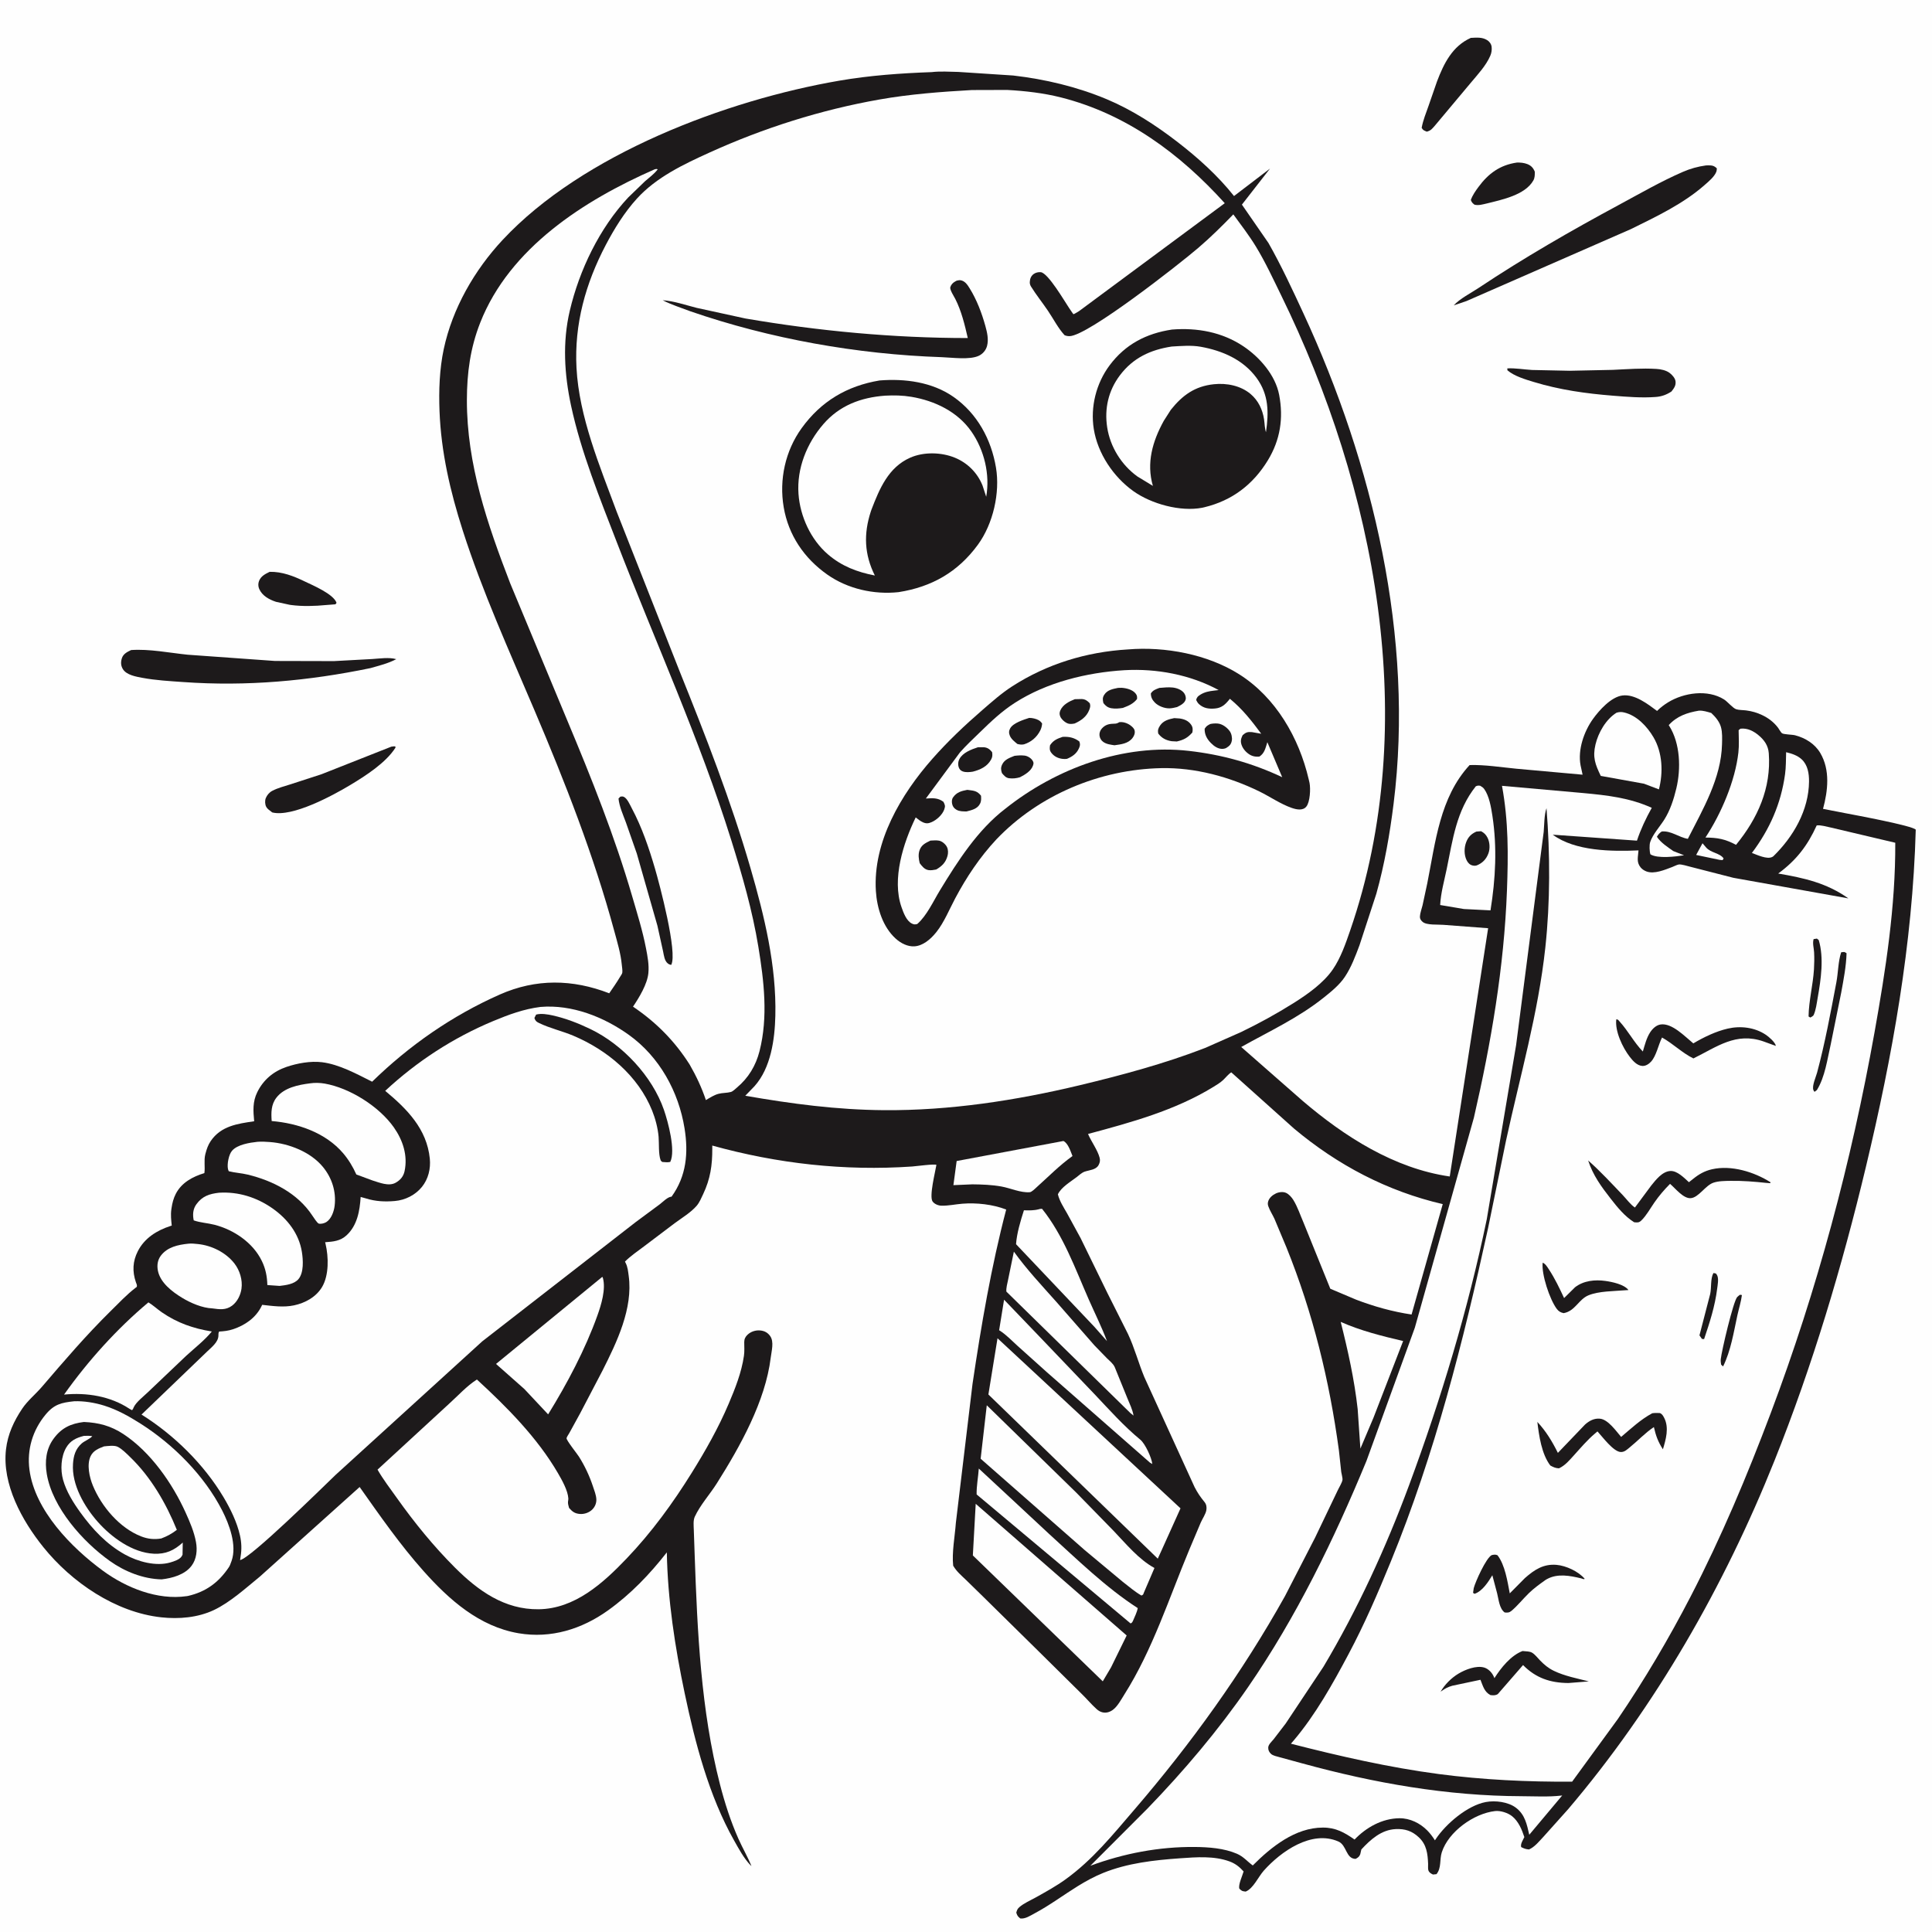 <svg version="1.1" xmlns="http://www.w3.org/2000/svg" style="display: block;" viewBox="0 0 2048 2048" width="1024" height="1024">
<path transform="translate(0,0)" fill="rgb(254,254,254)" d="M -0 -0 L 2048 0 L 2048 2048 L -0 2048 L -0 -0 z"/>
<path transform="translate(0,0)" fill="rgb(29,26,27)" d="M 1607.94 172.326 C 1611.54 172.198 1615.57 172.586 1618.94 173.902 C 1623.09 175.521 1625.29 177.974 1626.95 182 C 1626.98 185.322 1627.04 188.429 1625.35 191.399 C 1616.61 206.739 1591.92 211.755 1576.14 215.67 C 1571.76 216.633 1567.45 218.086 1563 216.959 C 1560.7 215.114 1560.24 214.707 1559.14 212 C 1560.99 206.838 1564.01 202.548 1567.25 198.167 C 1577.79 183.885 1590.06 174.915 1607.94 172.326 z"/>
<path transform="translate(0,0)" fill="rgb(29,26,27)" d="M 285.852 606.166 C 299.029 605.877 311.18 610.643 322.916 616.297 C 331.587 620.475 353.452 629.643 356.745 639 L 355.606 640.584 L 345.758 641.349 C 333.951 642.517 320.508 642.919 308.736 641.352 L 307 641.1 L 292.5 637.933 C 285.247 635.51 277.987 631.591 274.761 624.285 C 273.586 621.622 273.512 618.521 274.605 615.815 C 276.688 610.653 281.116 608.46 285.852 606.166 z"/>
<path transform="translate(0,0)" fill="rgb(29,26,27)" d="M 1559.13 40.154 C 1565.27 39.899 1571.01 39.154 1576.48 42.555 C 1578.9 44.053 1580.81 46.666 1581.17 49.5 C 1581.57 52.681 1581.07 56.11 1579.8 59.04 C 1575.19 69.749 1566.27 79.134 1558.89 88.004 L 1520.92 133.332 C 1517.82 136.74 1517.01 138.273 1512.5 139.581 C 1509.62 138.317 1508.59 138.309 1507.02 135.5 C 1508.48 127.448 1511.65 119.846 1514.34 112.151 L 1523.34 86.19 C 1530.63 67.079 1539.6 48.944 1559.13 40.154 z"/>
<path transform="translate(0,0)" fill="rgb(29,26,27)" d="M 414.796 791.5 C 416.193 791.159 417.568 791.2 419 791.151 L 419.256 792.5 C 409.084 808.636 387.237 822.568 371.107 832.256 C 352.396 843.495 309.766 866.488 288.597 861.22 L 287.423 860.301 C 285.547 858.85 283.282 857.38 282.175 855.214 C 280.85 852.622 280.67 848.683 281.757 846.02 C 283.064 842.821 285.483 839.97 288.542 838.355 C 294.526 835.194 301.72 833.402 308.167 831.342 L 340.832 820.714 L 414.796 791.5 z"/>
<path transform="translate(0,0)" fill="rgb(29,26,27)" d="M 1597.82 390.5 C 1606.21 390.059 1615.55 391.697 1624.03 392.193 L 1664.03 393.032 L 1709.66 392.071 C 1724.97 391.356 1740.69 390.114 1756 391.077 C 1760.56 391.364 1765.98 392.472 1769.73 395.222 C 1772.46 397.227 1775.74 400.816 1776.14 404.25 C 1776.68 408.815 1774.46 411.607 1771.81 415.001 C 1766.62 418.426 1761.46 420.319 1755.24 420.795 C 1740.16 421.946 1724.74 420.645 1709.7 419.444 C 1681.17 417.165 1653.48 413.301 1626 404.949 C 1616.95 402.198 1605.1 398.74 1597.91 392.5 L 1597.82 390.5 z"/>
<path transform="translate(0,0)" fill="rgb(29,26,27)" d="M 138.969 689.084 C 158.31 687.719 179.547 692.043 198.892 694.018 L 291.5 700.649 L 354 700.803 L 394.5 698.6 C 402.59 698.114 412.229 696.537 420.072 698.725 C 411.435 703.305 401.997 705.559 392.646 708.24 C 327.1 721.802 261.433 727.787 194.5 723.019 C 179.918 721.98 165.132 721.206 150.748 718.502 C 144.075 717.247 134.19 715.552 130.323 709.398 C 128.038 705.761 127.906 701.968 129.132 697.936 C 130.596 693.118 134.759 691.135 138.969 689.084 z"/>
<path transform="translate(0,0)" fill="rgb(29,26,27)" d="M 1808.28 175.372 L 1810.81 175.263 C 1814.95 175.291 1817.01 175.629 1819.94 178.5 C 1819.83 179.629 1819.76 181.079 1819.33 182.163 C 1817.26 187.448 1811.17 192.428 1806.97 196.128 C 1784.36 216.055 1755.72 229.618 1728.81 242.872 L 1554.63 319.092 L 1541 323.724 C 1547.37 316.671 1559.32 310.597 1567.46 305.181 C 1615.66 273.123 1665.04 244.707 1715.97 217.258 C 1738.15 205.305 1760.77 192.232 1783.86 182.213 C 1791.9 178.725 1799.59 176.594 1808.28 175.372 z"/>
<path transform="translate(0,0)" fill="rgb(29,26,27)" d="M 987.572 76.445 C 996.55 75.371 1006.74 76.06 1015.78 76.238 L 1074.09 80.047 C 1107.84 83.942 1141.69 91.996 1173.07 105.135 C 1199.98 116.405 1224.95 132.598 1247.99 150.344 C 1269.76 167.109 1291.01 186.237 1308.11 207.812 L 1346.27 178.686 L 1316.48 216.898 L 1344.66 257.654 C 1358.29 281.678 1370.16 307.276 1381.77 332.357 C 1455.47 491.64 1499.25 676.173 1477.26 852.024 C 1473.27 883.941 1467.66 916.433 1458.96 947.449 L 1441.13 1001.99 C 1436.84 1013.38 1432.37 1025.43 1425.55 1035.6 C 1419.82 1044.14 1411.3 1051.04 1403.33 1057.41 C 1376.02 1079.21 1345.87 1092.97 1315.75 1109.86 L 1380.74 1166.86 C 1425.16 1204.79 1477.98 1238.68 1536.79 1247.12 L 1577.48 983.954 L 1530 980.358 C 1524.25 979.847 1512.22 980.971 1507.96 977.154 C 1506.16 975.543 1505.04 974.002 1505.17 971.5 C 1505.36 967.78 1507.12 963.251 1507.98 959.571 L 1512.94 936.5 C 1521.68 892.875 1526.15 845.345 1557.86 810.993 C 1573.97 810.517 1591.31 813.322 1607.37 814.866 L 1677.61 821.2 L 1676.17 814.5 L 1675.46 811.269 C 1672.37 794.806 1679.07 775.433 1688.61 762.13 C 1695.29 752.829 1707.86 738.767 1719.81 737.245 C 1732.9 735.579 1746.62 746.261 1756.55 753.615 C 1760.07 750.106 1764 747.099 1768.24 744.5 C 1785.02 734.207 1810.21 730.542 1827.54 741.424 C 1831.25 743.753 1836.81 750.579 1840.38 751.802 C 1843.23 752.778 1848 752.674 1851.11 753.087 C 1857.12 753.885 1862.52 755.431 1867.98 758.032 C 1874.63 761.201 1880.28 765.499 1884.77 771.396 C 1885.83 772.792 1887.66 776.29 1888.92 777.228 C 1890.78 778.618 1899.87 778.647 1902.84 779.418 C 1913.67 782.231 1923.79 788.433 1929.55 798.182 C 1940.2 816.183 1937.69 838.157 1932.49 857.438 L 1954.98 861.793 C 1965.32 863.789 2027.95 875.339 2030.77 879.509 C 2027.47 1000.22 2006.01 1119.64 1977.96 1236.85 C 1952.68 1342.53 1921.38 1447.53 1880.97 1548.5 C 1827.87 1681.19 1754.93 1808.92 1662.18 1917.95 L 1635.97 1947.21 C 1631.56 1951.88 1626.8 1957.93 1620.83 1960.5 C 1617.5 1960.28 1615.46 1959.48 1612.5 1957.98 C 1611.56 1954.57 1614.4 1950.61 1615.87 1947.39 C 1613.28 1939.42 1609.6 1930.62 1602.88 1925.25 C 1598.47 1921.72 1590.63 1919.16 1584.95 1919.79 C 1562.36 1922.29 1535.44 1941.58 1528.36 1963.52 C 1525.85 1971.31 1528.16 1980.02 1522.74 1986.69 L 1519 1987.07 C 1516.83 1986.03 1514.93 1985.04 1514.09 1982.5 C 1513.6 1980.99 1513.92 1977.35 1513.85 1975.63 C 1513.4 1964.99 1512.31 1955.48 1504.07 1947.69 C 1496.84 1940.86 1489.3 1938.47 1479.56 1938.91 C 1464.33 1939.59 1452.85 1949.95 1443.09 1960.5 L 1441.94 1965.5 C 1440.9 1968.28 1439.51 1969.13 1437.01 1970.5 C 1426.48 1970.33 1427.84 1956.02 1418.65 1952.02 C 1390.24 1939.63 1357.67 1962.73 1339.65 1982.98 C 1333.83 1989.53 1328.6 2001.84 1320.5 2005.15 C 1316.68 2004.69 1316.52 2004.69 1313.75 2002.04 C 1312.52 1997.75 1316.93 1988.58 1318.28 1983.81 C 1313.83 1978.9 1309.53 1975.45 1303.24 1973.15 C 1286.88 1967.16 1268.15 1968.64 1251.06 1969.85 C 1223.44 1971.8 1195.12 1974.94 1169.25 1985.45 C 1159.93 1989.24 1151.11 1994.06 1142.56 1999.34 C 1127.05 2008.93 1112.83 2019.68 1096.63 2028.29 C 1092.16 2030.67 1086.72 2034.4 1081.5 2033.62 C 1078.74 2031.37 1078.5 2030.87 1077.29 2027.5 C 1078.06 2024.86 1078.37 2023.6 1080.53 2021.69 C 1085.16 2017.6 1092.38 2014.46 1097.86 2011.41 C 1108.75 2005.35 1119.58 1999.39 1129.7 1992.07 C 1158.35 1971.36 1179.37 1945.16 1202.19 1918.63 C 1262.78 1848.17 1316.82 1773.08 1362.15 1691.92 L 1394.03 1630 L 1417.96 1580 C 1419.3 1577.02 1422.64 1571.79 1423.08 1568.75 C 1423.36 1566.81 1422.06 1562.44 1421.77 1560.32 L 1419.3 1537.46 C 1409.25 1463.34 1391.78 1391.87 1363.72 1322.38 L 1350.98 1292 C 1348.98 1287.64 1346.07 1283.26 1344.5 1278.79 C 1343.88 1277.03 1343.76 1275.58 1344.25 1273.76 C 1345.34 1269.76 1348.88 1266.81 1352.5 1265.1 C 1355.63 1263.62 1359.98 1263.04 1363.22 1264.48 C 1366.31 1265.85 1369.25 1269.2 1371 1272.03 C 1375.5 1279.33 1378.44 1288.32 1381.88 1296.23 L 1410.18 1366.11 L 1437.51 1377.68 C 1456.45 1384.94 1476.25 1390.46 1496.32 1393.44 L 1529.37 1276.41 C 1470.5 1262.74 1417.93 1235.07 1371.67 1196.29 L 1305.2 1136.72 C 1301.98 1138.77 1299.43 1142.2 1296.63 1144.82 C 1293.5 1147.76 1289.84 1149.95 1286.2 1152.18 C 1245.48 1177.16 1199.09 1189.76 1153.36 1202.06 C 1156.8 1210.15 1163.49 1219.01 1165.64 1227.21 C 1166.4 1230.1 1165.95 1232.36 1164.58 1234.95 C 1161.84 1240.16 1154.85 1240.25 1149.84 1241.98 C 1146.67 1243.08 1143.94 1245.76 1141.3 1247.79 C 1134.65 1252.88 1125.02 1258.43 1121.4 1266 C 1123.14 1273.2 1127.47 1279.74 1131.11 1286.13 L 1145.44 1312.37 L 1173.81 1370.48 L 1195.72 1414.07 C 1202.6 1428.62 1206.81 1444.77 1213.01 1459.73 L 1266.29 1576.35 C 1269.55 1582.67 1272.42 1586.77 1276.79 1592.16 C 1278.84 1594.69 1279.3 1597.61 1278.79 1600.77 C 1278.11 1604.96 1274.65 1609.9 1272.91 1613.83 L 1260.67 1642.78 C 1239.33 1693.84 1221.73 1749.02 1192 1796 C 1188.67 1801.27 1184.74 1808.82 1179.65 1812.53 C 1176.46 1814.86 1172.68 1816.05 1168.77 1815.16 C 1166.31 1814.6 1164.37 1813.4 1162.5 1811.73 C 1157.04 1806.87 1152.25 1801.07 1147 1795.96 L 1100.24 1749.72 L 1042.03 1692.4 L 1023.98 1674.77 C 1018.76 1669.73 1014.18 1666.06 1010.41 1659.71 C 1008.9 1645.56 1012.21 1628.67 1013.25 1614.33 L 1030.91 1467 C 1040.11 1405.06 1050.71 1342.75 1066.61 1282.15 C 1052.3 1276.67 1035.22 1274.77 1020 1276 C 1012.56 1276.61 1005.56 1278.23 998.015 1278.08 C 994.643 1278.01 990.762 1276.46 988.658 1273.73 C 984.646 1268.52 991.601 1241.51 992.63 1234.84 C 991.271 1233.52 970.389 1236.31 966.839 1236.55 C 895.137 1241.45 824.209 1233.54 755.03 1214.34 L 755.05 1217.58 C 755.138 1235.18 752.99 1249.69 745.42 1265.72 C 743.492 1269.81 741.437 1274.78 738.473 1278.2 C 732.305 1285.32 723.068 1290.85 715.493 1296.43 L 682.662 1321.23 C 675.862 1326.39 668.514 1331.28 662.5 1337.34 L 663.208 1338.79 C 665.419 1343.03 665.809 1347.8 666.451 1352.5 C 671.159 1386.95 653.865 1422.76 638.759 1452.73 L 615.084 1497.98 L 603.61 1518.89 C 602.886 1520.23 600.716 1523.29 600.559 1524.53 C 600.285 1526.72 611.846 1541.16 613.69 1544.09 C 619.935 1554.02 624.811 1564.38 628.505 1575.49 C 629.92 1579.75 631.849 1584.51 632.14 1589.01 C 632.409 1593.18 630.786 1597.23 627.836 1600.15 C 624.479 1603.48 619.374 1605.24 614.673 1604.86 C 609.291 1604.42 606.751 1602.45 603.252 1598.5 C 602.689 1596.4 601.874 1594.05 602.11 1591.86 C 602.231 1590.74 602.541 1589.64 602.473 1588.5 C 601.972 1580 595.706 1568.92 591.453 1561.61 C 569.584 1524.04 537.403 1491.59 505.554 1462.35 C 495.06 1468.89 485.046 1479.98 475.756 1488.31 L 400.201 1557.88 C 406.157 1568.28 413.787 1578.18 420.742 1587.97 C 439.264 1614.04 459.625 1639.09 482.276 1661.72 C 506.845 1686.27 534.848 1706.37 571.073 1705.88 C 609.332 1705.36 639.23 1678.28 664.171 1652.17 C 690.733 1624.38 713.209 1593.51 733.473 1560.92 C 748.004 1537.54 761.547 1513.6 772.345 1488.25 C 779.289 1471.94 786.038 1454.94 788.599 1437.3 C 789.305 1432.44 788.931 1427.58 788.92 1422.7 C 788.912 1419.45 790.143 1416.96 792.5 1414.78 C 796.11 1411.44 801.106 1409.86 806 1410.36 C 810.417 1410.8 813.8 1412.62 816.383 1416.24 C 820.721 1422.32 817.874 1431.99 817.023 1439 C 811.374 1485.49 784.561 1533.26 759.858 1572.43 C 752.56 1584 742.19 1595.42 736.499 1607.77 C 734.71 1611.65 735.323 1617.36 735.45 1621.55 L 736.395 1648.66 C 739.208 1729.32 743.005 1813.02 763.2 1891.5 C 768.256 1911.15 774.505 1930.54 782.725 1949.1 C 787.038 1958.84 792.575 1968.28 796.559 1978.07 L 795.487 1977.11 C 788.512 1969.84 783.019 1959.6 778.125 1950.91 C 751.494 1903.65 736.913 1847.74 725.799 1794.93 C 715.54 1746.17 707.715 1695.48 706.868 1645.59 C 688.687 1668.84 668.609 1689.83 644.528 1707.08 C 616.741 1726.98 583.976 1737.13 549.795 1731.33 C 508.096 1724.24 476.196 1695.92 448.962 1665.36 C 423.932 1637.27 402.907 1606.95 381.232 1576.29 L 275.538 1671.2 C 260.767 1683.25 243.984 1698.56 226.73 1706.72 C 209.659 1714.79 189.622 1716.45 171.03 1714.44 C 122.493 1709.21 75.873 1677.27 45.881 1639.95 C 23.402 1611.98 2.001 1573.38 6.37 1536.25 C 8.251 1520.26 14.68 1506.46 23.571 1493.19 C 29.187 1484.81 37.836 1477.79 44.462 1470.07 C 68.171 1442.41 91.352 1415.32 117.335 1389.74 C 125.84 1381.36 134.296 1372.33 143.772 1365.07 L 145.028 1364.12 C 145.537 1362.2 144.648 1360.95 144.03 1359.14 C 140.155 1347.79 140.628 1337.08 146.084 1326.36 C 153.166 1312.43 166.28 1304.27 180.732 1299.58 L 182.056 1299.16 C 181.463 1293.42 180.82 1287.87 181.615 1282.12 L 181.86 1280.5 C 182.614 1275.28 183.924 1270.2 186.359 1265.49 C 192.535 1253.53 204.32 1247.28 216.649 1243.54 C 217.578 1237.02 216.011 1230.17 217.596 1223.74 L 217.93 1222.5 C 219.155 1217.81 220.657 1213.54 223.415 1209.5 C 234.379 1193.45 251.951 1191.17 269.433 1188.58 C 268.406 1177.6 267.682 1168.02 272.701 1157.79 C 279.175 1144.6 289.864 1135.67 303.67 1130.98 C 315.128 1127.09 329.193 1124.52 341.298 1126 C 359.541 1128.23 378.24 1138.51 394.475 1146.65 C 433.949 1108.16 479.29 1076.6 529.808 1054.24 C 568.225 1037.23 607.009 1037.91 645.809 1052.93 C 649.606 1047.33 653.612 1041.75 657.036 1035.92 C 657.744 1034.71 659.443 1032.43 659.647 1031.21 C 660.04 1028.86 659.322 1024.86 659.094 1022.42 C 657.997 1010.65 654.263 998.403 651.177 987 C 629.513 906.949 598.848 828.861 566.422 752.6 C 539.771 689.92 511.391 627.341 490.551 562.413 C 477.279 521.06 467.567 479.297 465.906 435.756 C 465.077 414.022 465.863 391.299 470.409 369.976 C 479.589 326.912 502.973 286.271 532.876 254.235 C 617.655 163.411 769.988 106.098 889.778 85.5 C 922.067 79.948 954.872 77.62 987.572 76.445 z"/>
<path transform="translate(0,0)" fill="rgb(254,254,254)" d="M 1804.73 893.885 L 1808.5 898.304 C 1813.54 904.203 1823.19 904.146 1827.11 910 L 1826.01 911.767 L 1822.92 911.5 L 1797.99 906.282 L 1804.73 893.885 z"/>
<path transform="translate(0,0)" fill="rgb(254,254,254)" d="M 1893.37 797.364 C 1899.28 798.807 1905.3 800.706 1909.86 804.931 C 1916.3 810.903 1917.72 819.989 1917.65 828.357 C 1917.39 858.871 1901.03 887.035 1879.74 907.752 L 1878.59 908.437 C 1873.03 911.23 1862.58 906.156 1857.08 904.181 C 1876 878.979 1887.92 852.014 1892.22 820.739 C 1893.27 813.094 1893.15 805.079 1893.37 797.364 z"/>
<path transform="translate(0,0)" fill="rgb(254,254,254)" d="M 1037.57 1556.73 L 1070.06 1586.91 L 1112.13 1626.08 C 1141.85 1653.07 1172.24 1682.85 1206.06 1704.66 C 1205.22 1709.31 1202.66 1714.11 1200.85 1718.5 C 1199.67 1720.46 1200.45 1719.64 1198.5 1720.94 L 1035.27 1584.16 C 1035.05 1575.42 1036.96 1565.6 1037.57 1556.73 z"/>
<path transform="translate(0,0)" fill="rgb(254,254,254)" d="M 1102.48 1281.5 L 1104.62 1281.38 C 1127.21 1309.55 1139.73 1344.74 1154.13 1377.51 C 1160.61 1392.24 1167.81 1406.54 1173.46 1421.63 L 1160.19 1406.59 L 1077.05 1318.91 C 1077.81 1307.44 1081.87 1293.98 1085.4 1282.96 C 1090.96 1283.13 1095.87 1283.25 1101.31 1281.83 L 1102.48 1281.5 z"/>
<path transform="translate(0,0)" fill="rgb(254,254,254)" d="M 1421.2 1401.25 C 1442.18 1410.59 1465.07 1416.32 1487.38 1421.55 L 1456.02 1502.66 L 1442.07 1535.59 L 1439.18 1493.65 C 1435.66 1462.21 1428.92 1431.88 1421.2 1401.25 z"/>
<path transform="translate(0,0)" fill="rgb(254,254,254)" d="M 1064.36 1377.73 L 1102.04 1417 L 1160.18 1477.82 C 1175.98 1494.5 1191.1 1511.55 1208.85 1526.2 C 1213.93 1530.38 1220.82 1545.33 1221.5 1551.91 L 1219.06 1550.5 L 1109.92 1454.76 L 1078.59 1426.62 C 1072.63 1421.22 1066.67 1414.89 1059.87 1410.57 L 1059.12 1410.11 L 1064.36 1377.73 z"/>
<path transform="translate(0,0)" fill="rgb(254,254,254)" d="M 1127.28 1209.5 C 1132.3 1211.98 1134.83 1220.44 1136.89 1225.44 C 1122.94 1235.44 1111.2 1247.5 1098.48 1258.89 C 1097 1260.22 1093.64 1263.65 1091.54 1263.8 C 1081.7 1264.51 1071.14 1259.46 1061.53 1257.74 C 1051.32 1255.92 1041.09 1255.56 1030.75 1255.45 L 1010.65 1256.31 L 1014.09 1230.74 L 1127.28 1209.5 z"/>
<path transform="translate(0,0)" fill="rgb(254,254,254)" d="M 1844.84 772.5 L 1845.67 772.382 C 1852.63 771.834 1858.62 774.881 1863.89 779.194 C 1870.16 784.326 1874.39 790.306 1874.99 798.54 C 1877.69 835.426 1863.23 867.519 1840.26 895.561 C 1828.76 889.417 1820.73 887.934 1807.84 887.841 C 1824.44 862.662 1839.39 827.883 1842.76 797.696 C 1843.62 789.95 1843.14 781.826 1843.02 774.031 L 1844.84 772.5 z"/>
<path transform="translate(0,0)" fill="rgb(254,254,254)" d="M 1713.6 755.5 C 1716.46 754.644 1718.62 754.54 1721.53 755.212 C 1734.98 758.32 1746.03 770.022 1752.81 781.605 C 1762.38 797.972 1763.15 818.763 1758.53 836.772 L 1742.65 830.745 L 1696.88 822.491 C 1691.01 810.347 1688.07 802.743 1691.28 789.197 C 1694.27 776.568 1702.43 762.388 1713.6 755.5 z"/>
<path transform="translate(0,0)" fill="rgb(254,254,254)" d="M 1074.75 1326.78 C 1088.43 1345.79 1104.4 1362.74 1119.94 1380.21 L 1160.1 1426.11 L 1173.56 1439.97 C 1176.43 1442.75 1180.19 1445.7 1181.75 1449.42 L 1194.99 1482 C 1197.34 1487.87 1200.65 1494.36 1201.58 1500.57 L 1198.35 1497.98 L 1066.8 1369.16 C 1066.42 1365.29 1067.82 1360.7 1068.56 1356.9 L 1074.75 1326.78 z"/>
<path transform="translate(0,0)" fill="rgb(254,254,254)" d="M 199.532 1318.37 C 202.981 1317.97 206.5 1318.4 209.943 1318.75 C 224.436 1320.26 239.498 1327.71 248.514 1339.35 C 254.2 1346.7 257.25 1356.75 255.992 1366 C 255.073 1372.77 251.577 1379.91 246.043 1384.04 C 239.408 1389 232.773 1388 225.106 1386.95 C 214.405 1386.53 202.185 1381.27 193.093 1375.75 C 182.557 1369.36 169.864 1359.74 167.364 1346.92 C 166.266 1341.29 167.036 1335.58 170.565 1330.97 C 177.523 1321.86 188.727 1319.52 199.532 1318.37 z"/>
<path transform="translate(0,0)" fill="rgb(254,254,254)" d="M 272.963 1210.36 C 277.358 1210.02 281.737 1210.28 286.124 1210.61 C 306.283 1212.12 329.369 1221.14 342.428 1237.13 C 351.928 1248.76 356.504 1263.19 354.733 1278.14 C 354.029 1284.08 351.238 1292.1 345.9 1295.46 C 343.886 1296.73 340.42 1297.63 338.055 1297.12 C 336.256 1296.73 332.38 1290.32 331.094 1288.59 C 315.627 1265.02 289.206 1251.58 262.532 1245.12 C 255.889 1243.51 249.059 1243.23 242.5 1241.55 C 242.138 1240.66 241.837 1240.06 241.649 1239.14 C 240.577 1233.93 242.481 1223.96 245.9 1219.93 C 251.59 1213.23 264.597 1211.29 272.963 1210.36 z"/>
<path transform="translate(0,0)" fill="rgb(254,254,254)" d="M 1564.42 833.5 C 1566.41 832.649 1566.92 832.728 1569 832.91 C 1570.68 833.903 1572.14 834.748 1573.3 836.36 C 1578.64 843.761 1580.64 855.871 1582 864.766 C 1587.13 898.307 1585.36 931.655 1579.99 965.023 L 1551.76 963.6 L 1526.64 959.354 C 1527.26 946.656 1530.96 933.78 1533.53 921.336 C 1539.98 890.08 1543.75 859.431 1564.42 833.5 z"/>
<path transform="translate(0,0)" fill="rgb(29,26,27)" d="M 1565.07 881.5 L 1570 881.121 C 1573.24 882.842 1575.13 884.701 1576.84 888 C 1579.26 892.668 1579.64 899.594 1577.83 904.5 C 1575.53 910.745 1571.57 914.847 1565.5 917.339 C 1563.77 917.817 1562.86 917.834 1561.05 917.451 C 1558.05 916.816 1556 914.569 1554.7 911.923 C 1551.84 906.124 1551.95 898.629 1554.24 892.658 C 1556.36 887.146 1559.72 883.846 1565.07 881.5 z"/>
<path transform="translate(0,0)" fill="rgb(254,254,254)" d="M 232.171 1264.34 C 252.645 1263.07 272.091 1269.2 288.851 1280.93 C 304.616 1291.97 316.851 1307.55 319.989 1326.98 C 321.355 1335.44 322.202 1348.86 316.449 1355.83 C 311.926 1361.31 303 1362.33 296.44 1363.12 L 283.407 1362.21 C 283.13 1352.98 281.599 1345.01 277.556 1336.67 C 268.093 1317.16 247.779 1303.52 227.198 1298.27 C 220.021 1296.44 212.296 1296.11 205.356 1293.65 C 204.109 1287.61 204.457 1281.66 208.224 1276.5 C 214.524 1267.87 222.103 1265.5 232.171 1264.34 z"/>
<path transform="translate(0,0)" fill="rgb(254,254,254)" d="M 1800.97 753.325 C 1805.37 753.068 1809.83 754.555 1814.01 755.768 C 1818.36 759.845 1822.65 764.874 1824.29 770.754 C 1825.87 776.433 1825.55 783.064 1825.41 788.89 C 1824.54 825.065 1805.16 857.756 1789.19 889.203 C 1779.69 887.678 1771.61 880.442 1761.5 881.408 C 1758.99 883.141 1757.97 884.389 1756.38 887 C 1760.32 893.155 1767.87 898.011 1773.78 902.171 L 1785.16 906.636 C 1776.35 908 1757.17 910.423 1749.5 905.619 C 1748.49 902.588 1748.27 895.776 1749.25 892.687 C 1751.83 884.63 1759.58 876.14 1764.14 868.945 C 1770.46 858.98 1774.25 847.198 1776.98 835.778 C 1781.98 814.864 1781.2 788.256 1769.52 769.596 L 1768.92 768.655 C 1777.72 758.999 1788.45 755.446 1800.97 753.325 z"/>
<path transform="translate(0,0)" fill="rgb(254,254,254)" d="M 638.471 1353.5 L 639.078 1354.62 C 642.423 1366.63 637.304 1383.22 633.25 1394.54 C 620.308 1430.65 601.16 1466.72 581.033 1499.3 L 555.832 1472.42 L 525.805 1445.83 L 638.471 1353.5 z"/>
<path transform="translate(0,0)" fill="rgb(254,254,254)" d="M 157.318 1380.57 C 162.208 1383.51 166.727 1387.77 171.48 1391.05 C 187.951 1402.39 204.921 1408.29 224.552 1411.43 C 216.771 1420.93 206.342 1428.97 197.295 1437.27 L 156.694 1475.89 C 152.236 1480.21 144.218 1486.32 141.721 1491.82 C 140.622 1494.23 141.505 1492.81 140 1494.87 L 137.426 1493.5 C 117.014 1479.92 91.813 1475.99 67.9 1478.32 C 93.052 1442.85 123.942 1408.5 157.318 1380.57 z"/>
<path transform="translate(0,0)" fill="rgb(254,254,254)" d="M 328.691 1148.38 C 333.582 1147.63 339.278 1147.79 344.151 1148.64 C 370.813 1153.3 401.91 1172.92 417.5 1195.08 C 427.027 1208.62 432.408 1224.85 428.867 1241.47 C 427.669 1247.09 424.291 1251.04 419.296 1253.8 C 412.007 1257.82 402.25 1253.6 394.861 1251.34 L 377.726 1244.99 C 374.164 1236.96 369.465 1229.2 363.76 1222.5 C 345.225 1200.74 315.777 1190.66 287.994 1188.35 C 287.357 1179.46 287.293 1170.96 293.058 1163.5 C 301.232 1152.92 316.174 1149.97 328.691 1148.38 z"/>
<path transform="translate(0,0)" fill="rgb(254,254,254)" d="M 1046.03 1489.65 L 1140.83 1582.18 L 1180.49 1622.8 C 1193.75 1636.62 1206.9 1652.9 1223.77 1662.14 L 1212.49 1688.42 C 1211.67 1690.46 1212.15 1690.25 1209.98 1691.34 C 1202.97 1687.27 1196.59 1681.77 1190.19 1676.8 L 1149.8 1643.13 L 1039.52 1546.32 L 1046.03 1489.65 z"/>
<path transform="translate(0,0)" fill="rgb(254,254,254)" d="M 1034.29 1594.11 L 1194.31 1733.67 L 1177.77 1767.43 L 1168.98 1782.28 L 1031.26 1648.84 L 1034.29 1594.11 z"/>
<path transform="translate(0,0)" fill="rgb(254,254,254)" d="M 1057.4 1418.62 L 1251.39 1598.91 L 1231.63 1642.74 L 1227.28 1652.24 L 1047.74 1478.22 L 1057.4 1418.62 z"/>
<path transform="translate(0,0)" fill="rgb(254,254,254)" d="M 78.503 1485.4 C 88.763 1484.94 100.654 1486.92 110.5 1490.03 C 124.497 1494.45 136.531 1501.23 148.854 1509.03 C 183.773 1531.16 216.588 1564.16 235.5 1601.13 C 243.035 1615.86 251.295 1637.96 245.523 1654.53 L 244.974 1656 C 244.304 1657.88 243.674 1659.72 242.548 1661.4 C 231.657 1677.62 218.148 1687.45 199.236 1691.78 L 197.822 1692 C 166.887 1696.44 133.848 1683.17 109.205 1665.14 C 75.722 1640.64 36.892 1601.07 31.224 1558.01 C 28.401 1536.55 34.634 1516.03 48.381 1499.46 C 57.48 1488.5 65.201 1486.84 78.503 1485.4 z"/>
<path transform="translate(0,0)" fill="rgb(29,26,27)" d="M 88.939 1507.36 C 104.569 1508.02 117.571 1511.46 130.79 1520.17 C 159.686 1539.21 182.741 1572.41 196.771 1603.42 C 201.318 1613.48 205.749 1623.72 207.75 1634.64 C 209.31 1643.14 208.419 1652.7 203.074 1659.78 C 195.886 1669.31 182.615 1672.9 171.314 1674.2 C 151.898 1673.78 132.241 1665.96 116.5 1654.76 C 87.88 1634.4 55.607 1598.27 49.598 1562.5 C 47.381 1549.3 48.741 1536.03 56.867 1525 C 65.34 1513.5 75.137 1509.02 88.939 1507.36 z"/>
<path transform="translate(0,0)" fill="rgb(254,254,254)" d="M 88.864 1522.11 C 92.003 1521.87 94.698 1521.94 97.82 1522.37 C 95.557 1525.27 89.589 1527.44 86.539 1530.16 C 79.935 1536.05 77.969 1543.18 77.386 1551.7 C 75.876 1573.78 89.388 1597.05 103.495 1613.06 C 117.992 1629.52 140.329 1645.91 163.024 1647 C 175.734 1647.61 184.484 1643.54 193.723 1635.19 L 193.5 1648.02 L 192.653 1649.66 C 190.593 1653.18 184.282 1655.16 180.61 1656.24 C 165.353 1660.75 146.023 1655.4 132.5 1647.89 C 113.039 1637.09 98.221 1621.28 85.285 1603.4 C 77.729 1592.96 70.322 1581.14 66.84 1568.6 C 63.911 1558.05 64.561 1544 70.244 1534.41 C 74.622 1527.02 80.858 1524.19 88.864 1522.11 z"/>
<path transform="translate(0,0)" fill="rgb(254,254,254)" d="M 110.269 1533.23 C 114.111 1532.83 120.97 1531.91 124.443 1533.53 C 129.211 1535.74 134.183 1540.91 137.947 1544.54 C 159.892 1565.66 176.119 1593.7 187.459 1621.72 C 182.209 1625.74 177.146 1628.54 170.942 1630.84 C 163.44 1632.11 156.761 1631.41 149.667 1628.66 C 126.827 1619.79 107.547 1597.03 98.392 1574.66 C 94.817 1565.93 91.759 1552.44 96.1 1543.5 C 98.97 1537.59 104.553 1535.44 110.269 1533.23 z"/>
<path transform="translate(0,0)" fill="rgb(254,254,254)" d="M 693.929 179.5 C 695.525 179.133 695.618 178.878 697.22 179.5 C 693.504 184.438 688.363 188.068 683.743 192.126 L 665.961 209.298 C 635.495 241.792 614.125 286.315 603.984 329.432 C 596.144 362.764 598.209 396.835 605.351 430.044 C 615.955 479.353 635.778 528.006 653.932 575 C 694.559 680.164 741.569 783.1 775.241 890.839 C 786.856 928.001 797.568 965.13 803.895 1003.63 C 809.859 1039.92 814.357 1078.03 805.141 1114.19 C 801.178 1129.73 793.374 1142.67 781.077 1152.96 C 779.423 1154.35 776.852 1156.97 774.753 1157.54 C 770.62 1158.66 765.945 1158.38 761.704 1159.48 C 756.939 1160.71 752.48 1163.65 748.277 1166.14 C 743.864 1153 738.074 1140.68 731.17 1128.67 C 715.417 1103.72 695.497 1083.58 671.017 1067.11 C 677.542 1057.4 686.152 1043.31 687.301 1031.55 C 688.164 1022.72 686.451 1013.88 684.791 1005.27 C 681.174 986.509 675.45 968.318 670.113 950 C 651.75 886.963 626.983 824.853 601.607 764.35 L 540.874 618.445 C 516.632 555.586 494.815 492.202 494.919 424.079 C 494.962 395.398 498.512 368.865 509.05 342.076 C 540.27 262.715 619.187 212.295 693.929 179.5 z"/>
<path transform="translate(0,0)" fill="rgb(29,26,27)" d="M 657.571 844.5 C 658.861 844.268 659.905 844.097 661.171 844.636 C 664.867 846.207 667.816 853.223 669.638 856.633 C 680.466 876.896 687.95 899.005 694.39 920.999 C 698.989 936.707 718.54 1010 711.5 1022.86 C 710.157 1022.6 709.079 1022.21 707.965 1021.34 C 704.307 1018.51 703.78 1012.66 702.877 1008.42 L 696.876 981.249 L 675.045 904.831 L 663.498 871.829 C 660.519 863.744 656.534 855.104 655.652 846.5 L 657.571 844.5 z"/>
<path transform="translate(0,0)" fill="rgb(254,254,254)" d="M 572.951 1067.39 C 606.259 1064.6 640.065 1077.96 666.694 1097.06 C 699.011 1120.24 719.369 1157.13 725.642 1196.07 C 729.845 1222.15 727.688 1246.64 711.898 1268.5 C 707.657 1268.73 702.753 1274.06 699.395 1276.58 L 673.838 1295.5 L 511.164 1421.92 L 355.764 1563.42 C 340.96 1577.67 265.876 1651.64 254.5 1653.75 L 255.07 1649.77 C 256.333 1642.4 256.025 1635.06 254.406 1627.76 C 251.278 1613.66 244.254 1599.33 236.898 1587 C 216.089 1552.12 184.377 1521 150.013 1499.5 L 220.009 1432.25 C 224.526 1427.94 231.504 1422.47 231.539 1415.74 C 231.547 1414.05 231.498 1413.08 232.242 1411.5 C 237.336 1411.23 242.085 1410.68 246.966 1409.07 C 259.825 1404.84 271.405 1396.76 277.352 1384.37 L 277.906 1383.18 C 289.076 1384.43 300.545 1386.08 311.675 1383.73 C 323.406 1381.27 335.146 1374.87 341.439 1364.22 C 348.792 1351.79 348.361 1332.47 345.13 1318.75 L 344.657 1316.81 C 353.223 1316.19 360.713 1315.6 367.342 1309.5 C 378.721 1299.03 381.399 1283.49 382.309 1268.82 L 387.805 1270.35 C 398.097 1273.59 407.77 1274.03 418.542 1273.12 C 429.558 1272.18 440.289 1266.8 447.263 1258.17 C 454.062 1249.75 456.677 1238.83 455.611 1228.16 C 452.467 1196.69 431.441 1175.55 408.329 1156.35 C 441.951 1125.09 480.334 1100.11 522.743 1082.4 C 539.127 1075.56 555.255 1069.6 572.951 1067.39 z"/>
<path transform="translate(0,0)" fill="rgb(29,26,27)" d="M 568.318 1075.5 C 573.738 1074.07 580.543 1075.22 585.93 1076.42 C 599.844 1079.53 613.109 1084.72 625.929 1090.89 C 659.821 1107.21 691.467 1140.82 703.82 1176.59 C 708.218 1189.33 716.401 1219.66 710.5 1231.7 C 707.674 1232.32 704.858 1231.94 702 1231.73 C 701.438 1231.13 700.608 1230.71 700.315 1229.94 C 697.876 1223.57 698.756 1211.98 698.143 1205 C 697.335 1195.79 694.713 1185.76 691.266 1177.22 C 676.399 1140.38 643.84 1113.18 607.864 1097.95 C 596.077 1092.96 582.994 1090.05 571.522 1084.5 C 568.469 1083.02 567.621 1082.29 566.469 1079.12 L 568.318 1075.5 z"/>
<path transform="translate(0,0)" fill="rgb(254,254,254)" d="M 1592.18 833.007 L 1678.26 840.661 C 1703.68 843.033 1727.42 845.675 1750.95 856.331 C 1744.7 867.534 1739.29 878.94 1735.23 891.124 L 1646 884.803 C 1669.58 902.363 1708.75 902.704 1736.88 901.45 C 1736.51 908.195 1734.35 913.631 1739.13 919.5 C 1740.72 921.45 1743.07 922.947 1745.41 923.805 C 1753.72 926.841 1764.81 921.998 1772.71 919.037 C 1774.62 918.321 1777.73 916.641 1779.64 916.383 C 1782.43 916.008 1788.69 918.064 1791.58 918.747 L 1837.42 930.503 L 1959.34 952.332 C 1936.38 935.959 1912.27 930.673 1884.98 925.979 C 1904.05 911.982 1916.01 896.537 1925.77 875 C 1930.12 874.341 1936.03 876.337 1940.38 877.138 L 2009.06 893.344 C 2009.38 960.882 1998.9 1028.18 1987.04 1094.5 C 1962.45 1231.9 1926.28 1367.36 1877.04 1498 C 1852 1564.42 1824.81 1629.23 1792.15 1692.34 C 1769.11 1736.86 1743.19 1780.77 1714.99 1822.21 L 1666.53 1888.63 C 1619.96 1888.99 1571.66 1886.68 1525.51 1880.61 C 1472.51 1873.62 1420.17 1861.65 1368.42 1848.4 L 1371.4 1844.95 C 1394.44 1817.77 1412.68 1785.08 1429.36 1753.73 C 1446.53 1721.48 1460.54 1688.99 1474.34 1655.25 C 1521.01 1541.15 1551.14 1422.3 1577.37 1302.12 L 1596.47 1208.98 C 1611.27 1140.73 1630.58 1074.21 1638.11 1004.48 C 1643.34 956.054 1643.23 905.256 1639.35 856.688 C 1636.86 863.826 1637.04 874.163 1636.39 881.758 L 1607.13 1107.92 L 1576.03 1292.5 C 1556.11 1388.34 1527.63 1482.75 1493.63 1574.52 C 1469.13 1640.64 1439.03 1706.21 1402.94 1766.77 L 1362.83 1827.08 L 1349.96 1843.85 C 1347.99 1846.21 1344.52 1849.3 1344.38 1852.4 C 1344.26 1855.22 1345.33 1857.38 1347.43 1859.28 C 1349.44 1861.09 1353.54 1861.88 1356.15 1862.63 L 1380.82 1869.37 C 1456.94 1890.19 1533.89 1903.8 1612.99 1904.05 C 1626.71 1904.09 1641.13 1904.98 1654.76 1903.42 L 1656.03 1903.26 L 1621.08 1944.93 C 1618.56 1933.98 1616.58 1923.64 1607.09 1916.38 C 1598.79 1910.02 1585.04 1908.35 1575 1910.24 C 1555.44 1913.9 1532.73 1933.37 1522.06 1949.36 L 1521.09 1950.83 C 1518.67 1947.03 1516.14 1943.6 1512.98 1940.38 C 1505.32 1932.6 1494.57 1927.33 1483.5 1927.42 C 1465.22 1927.57 1448.2 1937.11 1435.9 1950 C 1425.14 1942.49 1415.95 1937.3 1402.41 1937.31 C 1373.03 1937.33 1347.59 1957.78 1327.98 1977.46 C 1322.11 1973.18 1318.19 1968.08 1311.21 1965.06 C 1297.61 1959.17 1281.2 1958.01 1266.57 1957.87 C 1228.77 1957.51 1191.17 1964.7 1155.83 1977.78 L 1216.37 1917.17 C 1255.09 1877.1 1291.19 1834.51 1322.85 1788.62 C 1374.03 1714.45 1414.21 1631.74 1448.52 1548.61 L 1499.79 1407.41 L 1562.39 1184.78 C 1580.64 1105.51 1594.37 1025.4 1597.43 944 C 1598.86 905.934 1599.09 870.734 1592.18 833.007 z"/>
<path transform="translate(0,0)" fill="rgb(29,26,27)" d="M 1816.27 1349.5 C 1817.06 1349.46 1818.19 1349.84 1818.97 1350.01 C 1819.68 1350.97 1819.99 1351.25 1820.43 1352.28 C 1821.99 1355.97 1820.77 1362.07 1820.28 1365.99 C 1817.92 1384.79 1812.44 1401.63 1806.41 1419.5 L 1804.15 1419.32 L 1801.5 1415.55 L 1812.88 1371.66 C 1814.35 1364.77 1813.02 1355.55 1816.27 1349.5 z"/>
<path transform="translate(0,0)" fill="rgb(29,26,27)" d="M 1844.45 1372.5 L 1846.5 1372.8 C 1845.62 1379.86 1843.23 1387.22 1841.71 1394.21 C 1837.8 1412.19 1834.76 1431.9 1826.53 1448.5 L 1824.45 1446.57 C 1824.16 1444.63 1823.88 1442.75 1824.08 1440.78 C 1824.96 1432.11 1837.32 1379.53 1841.5 1374.91 C 1842.35 1373.96 1843.47 1373.3 1844.45 1372.5 z"/>
<path transform="translate(0,0)" fill="rgb(29,26,27)" d="M 1922.48 995.5 L 1926 994.943 L 1927.93 996.5 C 1933.63 1015.39 1930.25 1038.4 1926.83 1057.62 C 1925.74 1063.76 1925.04 1070.4 1922.5 1076.12 C 1921.34 1077.46 1920.55 1077.84 1919 1078.64 L 1917.15 1077.5 C 1917.38 1060.94 1921.86 1044.11 1922.88 1027.5 C 1923.24 1021.59 1923.34 1015.42 1923.02 1009.5 C 1922.76 1004.68 1921.21 1000.27 1922.48 995.5 z"/>
<path transform="translate(0,0)" fill="rgb(29,26,27)" d="M 1951.69 1009.5 C 1954.77 1009.12 1955 1008.65 1957.43 1010.5 C 1957 1024.51 1954.31 1038.19 1951.81 1051.95 L 1940.65 1107.07 C 1937.02 1122.84 1934.64 1141.55 1925.99 1155.5 L 1923.5 1157.38 C 1922.94 1156.69 1922.63 1156.4 1922.28 1155.5 C 1920.58 1151.12 1924.93 1141.69 1926.15 1137.18 C 1934.62 1105.57 1940.54 1073.48 1946.62 1041.36 C 1948.59 1030.94 1948.46 1019.5 1951.69 1009.5 z"/>
<path transform="translate(0,0)" fill="rgb(29,26,27)" d="M 1635.29 1338.5 C 1638.2 1339.57 1640.24 1343.1 1641.87 1345.57 C 1648.26 1355.26 1653.11 1365.51 1658.01 1376.01 L 1669.62 1364.53 C 1678.76 1357.48 1690.76 1356.29 1701.84 1357.86 C 1709.1 1358.89 1721.74 1361.5 1726.22 1367.5 L 1722.24 1367.77 C 1710.58 1368.74 1694.95 1368.59 1684 1373.01 C 1673.3 1377.33 1669.83 1389.83 1657.5 1391.98 C 1654.29 1391.32 1652.14 1390.03 1650.19 1387.41 C 1642.68 1377.26 1633.91 1350.87 1635.29 1338.5 z"/>
<path transform="translate(0,0)" fill="rgb(29,26,27)" d="M 1613.98 1750.14 L 1615.19 1750.27 C 1617.92 1750.52 1621.5 1750.47 1623.93 1751.85 C 1627.07 1753.63 1629.9 1757.42 1632.46 1760.05 C 1637.05 1764.77 1641.18 1768.25 1647.12 1771.14 C 1658.49 1776.67 1672 1779.24 1684.21 1782.35 L 1662.62 1784.07 C 1643.33 1783.93 1628.1 1778.81 1614.49 1765.04 L 1587.75 1795.79 C 1585.01 1797.44 1583.04 1797.13 1580 1796.89 C 1573.47 1793.61 1571.9 1787.02 1569.36 1780.64 L 1539.5 1786.95 C 1535 1788.24 1532.05 1789.76 1528.27 1792.44 L 1527.07 1793.3 C 1531.47 1785.66 1538.51 1778.66 1546.05 1774.13 C 1553.13 1769.86 1565.05 1765.17 1573.35 1767.68 C 1577.78 1769.03 1581.57 1773.02 1583.41 1777.17 L 1584.14 1778.91 C 1591.09 1767.96 1601.54 1754.87 1613.98 1750.14 z"/>
<path transform="translate(0,0)" fill="rgb(29,26,27)" d="M 1581.2 1648.5 C 1583.68 1648.01 1584.96 1647.61 1587.39 1648.61 C 1595.41 1658.9 1597.99 1676.44 1600.42 1689.04 L 1616.5 1672.81 C 1626.47 1664.01 1636.12 1657.63 1650 1658.82 C 1660.05 1659.68 1673.24 1665.76 1679.83 1673.6 C 1679.08 1674.49 1677.33 1673.45 1676.23 1673.18 C 1664.28 1670.26 1651.11 1667.74 1639.94 1673.87 L 1638.61 1674.62 C 1632.43 1678.99 1626.14 1683.51 1620.7 1688.79 C 1614.51 1694.79 1608.93 1701.87 1602.39 1707.43 C 1599.93 1709.52 1598.07 1709.63 1595 1709.27 C 1589.31 1705.1 1588.69 1695.49 1587.02 1689 L 1581.94 1669.83 C 1577.62 1676.94 1571.34 1686.8 1563.08 1689.5 L 1561.51 1688.5 L 1562.22 1683.5 C 1564.07 1676.43 1575.29 1651.63 1581.2 1648.5 z"/>
<path transform="translate(0,0)" fill="rgb(29,26,27)" d="M 1713.34 1080.5 C 1715.45 1080.7 1715.38 1081.24 1716.82 1082.82 C 1725.88 1092.74 1732.02 1104.84 1741.48 1114.65 C 1743.45 1108 1745.32 1100.4 1749.11 1094.5 C 1751.61 1090.6 1755.57 1086.66 1760.38 1085.97 C 1772.43 1084.24 1786.12 1098.8 1794.98 1106.03 C 1806.1 1099.44 1818.86 1093.27 1831.5 1090.36 C 1845.1 1087.22 1860.16 1089.04 1871.89 1096.93 C 1875.11 1099.09 1881.82 1104.86 1882.5 1108.69 L 1879.09 1107.5 L 1869.37 1103.96 C 1840.11 1093.82 1820.1 1109.69 1795.07 1121.98 C 1783.15 1116.15 1773.52 1106.31 1761.83 1099.82 C 1757.93 1107.51 1755.8 1119.24 1750.23 1125.35 C 1747.97 1127.83 1744.52 1130.15 1741 1129.94 C 1735.22 1129.6 1730.78 1124.39 1727.5 1120.14 C 1720 1110.42 1711.75 1093.07 1713.34 1080.5 z"/>
<path transform="translate(0,0)" fill="rgb(29,26,27)" d="M 1751.45 1498.11 C 1754.14 1497.67 1756.79 1497.81 1759.5 1497.88 C 1761.97 1498.91 1762.95 1500.75 1764.13 1503.04 C 1769.5 1513.46 1765.89 1525.93 1762.75 1536.31 C 1757.57 1528.28 1755.32 1522.06 1753.19 1512.76 C 1744.03 1518.78 1736.16 1527.34 1727.6 1534.26 C 1724.62 1536.67 1722.04 1539.37 1718 1539.19 C 1710.23 1538.84 1698.62 1523.01 1693.38 1517.35 L 1690.84 1519.5 C 1682.52 1526.49 1675.6 1534.79 1668.31 1542.82 C 1663.56 1548.05 1659.1 1553.47 1652.56 1556.5 C 1648.82 1556.3 1646.65 1555.27 1643.38 1553.48 C 1634.14 1541.33 1631.42 1522 1629.65 1507.29 C 1638.78 1517.04 1645.5 1528.18 1651.42 1540.12 L 1680.23 1510.05 C 1684.71 1506.07 1689.87 1503.29 1696.03 1503.87 C 1704.64 1504.67 1713.23 1517.11 1718.47 1523.19 C 1729.18 1514.18 1739.03 1504.8 1751.45 1498.11 z"/>
<path transform="translate(0,0)" fill="rgb(29,26,27)" d="M 1683.52 1230.17 C 1696.38 1241.45 1708.33 1254.5 1720.18 1266.86 C 1724.19 1271.04 1728.32 1276.92 1733.09 1280.03 L 1750.3 1256.81 C 1755.27 1250.66 1762.14 1241.7 1770.75 1241.3 C 1778.02 1240.97 1785.37 1248.72 1790.33 1253.19 L 1794.5 1249.88 C 1800.84 1244.77 1806.78 1241.29 1814.82 1239.46 C 1835.25 1234.8 1859.56 1242.26 1876.86 1253.28 L 1876.5 1254.22 L 1872.5 1253.94 C 1859.8 1252.58 1847.17 1251.55 1834.38 1251.75 C 1828.67 1251.84 1821.61 1251.85 1816.2 1253.74 C 1807.63 1256.72 1800.51 1269.67 1792.06 1270.12 C 1784.29 1270.53 1775.97 1259.74 1770.33 1254.93 C 1764.13 1261.17 1758.71 1267.5 1753.69 1274.73 C 1749.44 1280.85 1745.2 1288.65 1739.82 1293.82 C 1737.2 1296.33 1735.58 1295.89 1732.29 1295.65 C 1722.25 1289.34 1714.7 1280 1707.47 1270.75 C 1697.48 1257.97 1688.54 1245.72 1683.52 1230.17 z"/>
<path transform="translate(0,0)" fill="rgb(254,254,254)" d="M 1030.24 95.451 L 1067.64 95.342 C 1086.7 96.38 1106.26 98.614 1124.8 103.319 C 1194.2 120.933 1250.98 163.038 1298.3 215.404 L 1143.89 329.758 C 1142.99 330.306 1138.5 333.153 1137.87 333.057 C 1137.64 333.021 1133.77 327.186 1133.25 326.431 C 1128.6 319.595 1111.18 289.535 1103.33 288.536 C 1100.87 288.222 1097.71 288.984 1095.69 290.5 C 1092.84 292.635 1091.77 295.582 1091.62 299.022 C 1091.55 300.824 1092.02 302.272 1092.96 303.8 C 1098.39 312.574 1105.11 320.908 1110.91 329.493 C 1116.63 337.939 1121.64 347.897 1128.5 355.336 C 1130.37 356.068 1131.88 356.384 1133.88 356.329 C 1153.45 355.79 1249.54 280.495 1270.44 262.575 C 1283.41 251.452 1295.49 239.512 1307.37 227.245 C 1315.57 238.476 1324.1 249.536 1331.34 261.417 C 1341.26 277.677 1349.56 295.633 1357.94 312.747 C 1457.9 516.962 1507.18 766.554 1431.21 986.424 C 1426.42 1000.28 1421.29 1015.25 1412.97 1027.44 C 1403 1042.07 1386.04 1053.98 1371.24 1063.3 C 1353.14 1074.68 1334.9 1084.68 1315.67 1093.99 L 1277.49 1110.86 C 1234.81 1127.44 1188.93 1139.76 1144.5 1150.4 C 1076.84 1166.59 1006.64 1177.38 936.905 1176.83 C 886.877 1176.44 839.17 1170.1 790.015 1161.54 L 799.733 1151.5 C 817.187 1132.05 821.294 1101.81 821.895 1076.79 C 823.17 1023.73 810.222 970.749 795.537 920.148 C 774.873 848.945 747.855 779.718 720.19 711 L 653.689 542.369 C 635.78 494.005 613.871 442.01 611.112 389.946 C 608.66 343.671 620.709 300.547 642.112 259.74 C 651.166 242.478 662.027 224.948 675.191 210.5 C 695.859 187.816 724.547 174.22 752.111 161.708 C 809.455 135.678 870.038 116.465 932.1 105.5 C 964.473 99.78 997.451 97.299 1030.24 95.451 z"/>
<path transform="translate(0,0)" fill="rgb(29,26,27)" d="M 1014.15 297.5 C 1015.17 297.323 1016.92 296.88 1018 297.029 C 1022.86 297.701 1025.48 301.801 1027.89 305.683 C 1035.4 317.777 1040.7 331.755 1044.5 345.438 C 1046.39 352.252 1048.18 359.776 1046.29 366.789 C 1045.1 371.237 1041.9 375.041 1037.74 377.057 C 1028.09 381.742 1009.1 378.981 998.317 378.619 C 908.736 375.613 816.399 359.19 731.661 329.936 C 721.836 326.147 711.854 323.106 702.467 318.265 C 714.361 319.043 726.876 323.414 738.407 326.327 L 790.27 337.637 C 868.155 350.942 946.829 358.308 1025.89 358.339 C 1022.67 344.312 1019.21 329.815 1012.67 316.913 C 1011.34 314.294 1006.6 307.077 1007.37 304.456 C 1008.15 301.744 1010.08 299.746 1012.49 298.393 L 1014.15 297.5 z"/>
<path transform="translate(0,0)" fill="rgb(29,26,27)" d="M 1242.36 349.341 C 1269 347.229 1295.5 352.002 1318 367.067 C 1335.28 378.635 1351.98 397.596 1355.97 418.63 C 1360.66 443.311 1357.14 466.33 1344 487.913 C 1328.32 513.685 1306.01 530.637 1276.77 537.683 L 1274.43 538.225 C 1251.26 542.698 1220.45 534.22 1201.38 520.592 C 1180.19 505.455 1163.56 480.648 1159.45 454.699 C 1155.74 431.278 1161.98 406.443 1176.1 387.444 C 1192.81 364.955 1215.12 353.445 1242.36 349.341 z"/>
<path transform="translate(0,0)" fill="rgb(254,254,254)" d="M 1242.07 367.344 C 1251.96 366.755 1263.03 365.822 1272.81 367.585 C 1295.76 371.721 1317.75 381.199 1331.93 400.5 C 1345.1 418.415 1345 437.244 1341.98 458.186 C 1340.58 453.85 1340.65 449.01 1339.95 444.5 C 1338.36 434.112 1333.8 424.534 1325.7 417.683 C 1315.13 408.743 1300.33 405.868 1286.78 407.295 C 1266.57 409.424 1253.47 418.962 1241.12 434.425 L 1233.61 446.185 C 1221.7 467.84 1215.06 490.796 1222.11 515.061 L 1205.74 505.109 C 1188.8 492.936 1176.82 473.671 1173.66 453.02 C 1170.61 433.128 1174.92 414.186 1187 398.037 C 1200.96 379.379 1219.59 370.76 1242.07 367.344 z"/>
<path transform="translate(0,0)" fill="rgb(29,26,27)" d="M 932.363 403.31 C 959.204 401.18 988.085 404.908 1010.66 420.659 C 1035.93 438.295 1050.78 465.784 1055.78 495.686 C 1060.26 522.44 1052.71 555.332 1036.69 577.309 C 1015.51 606.372 987.692 622.164 952.585 627.683 C 926.423 630.506 898.594 624.307 876.903 609.027 C 852.441 591.796 835.8 567.32 830.75 537.65 C 825.782 508.46 832.403 477.927 849.781 453.864 C 870.416 425.291 897.917 409.062 932.363 403.31 z"/>
<path transform="translate(0,0)" fill="rgb(254,254,254)" d="M 938.226 419.416 C 947.74 418.933 956.745 419.066 966.158 420.653 C 990.882 424.819 1015.07 436.387 1029.69 457.4 C 1043.34 477.007 1049.63 502.947 1045.42 526.587 L 1041.53 514.677 C 1036.16 501.231 1025.62 490.713 1012.29 485.217 C 997.925 479.296 979.125 478.838 964.808 485.176 C 941.741 495.388 932.313 518.065 923.81 540.154 L 923.097 542.233 C 915.337 566.021 916.223 587.758 927.375 610.065 C 908.693 606.463 892.207 600.189 877.617 587.635 C 859.394 571.953 848.147 547.37 846.438 523.577 C 844.493 496.513 855.293 469.818 872.833 449.571 C 890 429.754 912.605 421.325 938.226 419.416 z"/>
<path transform="translate(0,0)" fill="rgb(29,26,27)" d="M 1195.57 688.426 C 1235.07 685.141 1280.22 693.567 1313.88 714.954 C 1352.47 739.479 1377.03 782.151 1387.26 826 L 1388.16 829.906 C 1389.39 836.129 1388.73 850.002 1384.82 854.947 C 1381.07 859.703 1374.18 858.117 1369.23 856.404 C 1357.56 852.365 1346.32 844.524 1335.16 839.057 C 1303.1 823.352 1266.78 813.515 1230.94 814.255 C 1165.94 815.597 1101.35 842.529 1056.22 889.762 C 1038.71 908.517 1024.5 929.775 1012.5 952.402 C 1006.44 963.81 1000.76 977.745 992.776 987.808 L 991.831 988.958 C 986.466 995.567 978.42 1002.52 969.5 1003.14 C 962.073 1003.66 954.814 999.805 949.442 994.936 C 935.764 982.539 929.613 962.538 928.47 944.598 C 925.146 892.433 955.16 841.956 988.486 804.221 C 1004.7 785.857 1022.63 768.865 1041.14 752.843 C 1051.34 744.016 1061.45 734.975 1072.81 727.646 C 1109.85 703.763 1151.76 691.012 1195.57 688.426 z"/>
<path transform="translate(0,0)" fill="rgb(254,254,254)" d="M 1191.73 710.449 C 1225.92 708.452 1261.74 715.169 1291.82 731.499 L 1287 732.077 C 1281.75 732.647 1277.06 733.542 1272.5 736.349 C 1269.9 737.949 1268.65 739.111 1267.98 742 C 1268.84 743.703 1269.58 745.126 1271.01 746.429 C 1275.95 750.924 1281.61 751.607 1288 751.043 C 1294.8 750.443 1298.67 746.97 1302.77 741.932 L 1303.74 740.729 C 1317.14 751.738 1326.7 763.981 1336.95 777.794 L 1327.07 776.063 C 1322.51 775.644 1320.66 776.353 1317.29 779.254 C 1316.25 781.456 1315.3 783.451 1315.4 785.969 C 1315.57 790.353 1318.32 794.65 1321.5 797.504 C 1325.64 801.212 1329.52 802.485 1335 802.011 C 1340.6 798.436 1341.48 792.779 1343.45 786.758 L 1359.19 823.847 C 1327.33 808.837 1295.21 799.963 1260.33 795.981 C 1191.03 788.072 1119.51 814.452 1065.8 857.186 C 1036.45 879.586 1015.34 912.649 996.386 943.767 C 989.375 955.282 982.449 970.659 972.311 979.5 C 969.842 980.005 969.145 980.186 966.75 979.06 C 960.856 976.288 957.654 967.394 955.612 961.559 C 945.207 931.822 957.6 893.402 970.698 866.483 C 973.149 868.405 975.65 870.508 978.534 871.75 C 981.944 873.219 984.246 872.921 987.586 871.476 C 992.96 869.152 998.992 863.658 1000.97 858 C 1002.23 854.392 1001.76 853.259 1000.08 849.941 C 993.964 845.447 988.629 846.047 981.441 846.48 L 1017.5 797.684 C 1024.15 790.112 1031.64 783.179 1038.86 776.142 C 1050.63 764.658 1061.93 753.943 1075.83 745.01 C 1109.62 723.287 1152.01 712.904 1191.73 710.449 z"/>
<path transform="translate(0,0)" fill="rgb(29,26,27)" d="M 1025.32 837.283 L 1026.72 837.439 C 1032.79 838.168 1036.11 838.627 1039.93 843.5 C 1040.11 846.575 1040.32 849.152 1038.85 852 C 1036.03 857.484 1030.15 858.722 1024.7 860.142 C 1021.16 860.152 1017.18 860.234 1014.01 858.433 C 1011.63 857.086 1009.96 855.161 1009.36 852.439 C 1008.82 850.016 1008.83 847.347 1010.3 845.238 C 1014.09 839.792 1019.16 838.446 1025.32 837.283 z"/>
<path transform="translate(0,0)" fill="rgb(29,26,27)" d="M 1126.47 781.1 C 1133.17 780.746 1138.64 781.884 1144.1 785.928 C 1145.18 788.851 1145.04 790.267 1143.79 793.125 C 1141.22 798.979 1136.71 802.019 1131 804.411 C 1129.53 804.615 1128.1 804.613 1126.62 804.469 C 1121.7 803.987 1117.23 801.816 1114.28 797.766 C 1112.42 795.204 1112.63 792.938 1113.09 790 C 1116.53 784.772 1120.65 783.031 1126.47 781.1 z"/>
<path transform="translate(0,0)" fill="rgb(29,26,27)" d="M 1282.87 767.5 C 1285.37 766.923 1288.1 766.768 1290.66 766.957 C 1295.67 767.326 1300.57 771.044 1303.5 774.974 C 1305.43 777.567 1306.35 781.915 1305.79 785.031 C 1305.01 789.37 1302.99 790.923 1299.5 793.082 C 1298.32 793.466 1297.26 793.83 1296 793.856 C 1291.15 793.955 1287.04 791.079 1283.76 787.775 C 1279.45 783.428 1276.8 778.69 1276.99 772.5 C 1278.9 769.499 1279.83 769.148 1282.87 767.5 z"/>
<path transform="translate(0,0)" fill="rgb(29,26,27)" d="M 1185.2 729.186 L 1189 729.105 C 1193.98 729.417 1200.55 731.026 1203.78 735.143 C 1205.41 737.22 1205.49 738.506 1205.29 741.038 C 1201.08 746.235 1196.36 748.115 1190.29 750.422 C 1186.32 751.062 1181.98 751.471 1178 750.747 C 1174.21 750.057 1171.93 748.227 1169.65 745.277 C 1168.86 741.831 1168.56 739.627 1170.53 736.51 C 1173.82 731.296 1179.64 730.337 1185.2 729.186 z"/>
<path transform="translate(0,0)" fill="rgb(29,26,27)" d="M 1139.33 741.18 L 1146.49 741.005 C 1150.38 741.136 1152.63 742.792 1155.22 745.5 C 1156.14 748.233 1155.61 750.007 1154.61 752.602 C 1151.83 759.815 1145.97 763.855 1139.23 766.922 C 1136.98 767.355 1134.76 767.712 1132.5 767.086 C 1129.28 766.196 1125.14 762.566 1123.91 759.515 C 1122.95 757.126 1123.01 755.319 1124.03 753 C 1126.75 746.828 1133.43 743.494 1139.33 741.18 z"/>
<path transform="translate(0,0)" fill="rgb(29,26,27)" d="M 1075.43 801.212 C 1078.91 800.778 1082.51 800.551 1086 800.947 C 1089.12 801.301 1092.68 803.397 1094.43 806.046 C 1095.8 808.113 1095.84 809.111 1095.02 811.5 C 1093.02 817.359 1086.41 821.28 1081.25 823.895 C 1077.47 825.074 1073.45 825.494 1069.5 824.948 C 1066.2 824.491 1064.09 821.917 1062.09 819.5 C 1061 816.085 1060.73 813.817 1062.3 810.471 C 1064.82 805.086 1070.3 803.276 1075.43 801.212 z"/>
<path transform="translate(0,0)" fill="rgb(29,26,27)" d="M 1228.95 729.22 C 1233.52 728.843 1238.29 728.332 1242.86 728.772 C 1247.28 729.197 1252.71 731.118 1255.35 734.94 C 1256.55 736.678 1257.39 739.392 1256.84 741.5 C 1255.79 745.604 1251.16 747.787 1247.75 749.504 C 1245.17 750.132 1242.5 750.796 1239.84 750.879 C 1234.51 751.045 1227.85 748.521 1224.12 744.662 C 1221.34 741.795 1219.95 738.963 1219.97 735 C 1222.3 731.527 1225.16 730.711 1228.95 729.22 z"/>
<path transform="translate(0,0)" fill="rgb(29,26,27)" d="M 1090.97 761.012 C 1092.75 760.979 1094.52 761.226 1096.25 761.649 C 1099.91 762.542 1102.64 763.81 1104.7 767 C 1104.41 769.796 1103.94 771.901 1102.66 774.431 C 1099 781.626 1093.13 786.562 1085.5 789.021 C 1082.76 789.559 1081.17 789.255 1078.5 788.665 C 1075.56 786.286 1072.01 783.507 1070.5 779.92 C 1069.3 777.081 1069.36 774.667 1070.88 772 C 1074.12 766.309 1085.06 762.935 1090.97 761.012 z"/>
<path transform="translate(0,0)" fill="rgb(29,26,27)" d="M 1036.69 792.104 L 1043 792.106 C 1047.01 792.525 1049.2 794.273 1051.68 797.275 C 1052.15 800.382 1052.13 802.377 1050.58 805.199 C 1046.43 812.716 1039.04 815.976 1031.2 818.003 C 1027.83 818.511 1023.76 818.924 1020.5 817.716 C 1018.24 816.88 1016.94 815.339 1016.2 813.094 C 1015.31 810.371 1015.63 807.187 1016.97 804.667 C 1020.63 797.743 1029.68 794.402 1036.69 792.104 z"/>
<path transform="translate(0,0)" fill="rgb(29,26,27)" d="M 1244.74 761.222 L 1250.5 761.624 C 1255.29 762.297 1259.56 763.968 1262.47 767.982 C 1264.46 770.725 1264.59 773.225 1263.93 776.5 C 1258.91 782.13 1254.78 784.332 1247.46 786.004 L 1242 785.708 C 1236 784.801 1231.35 782.348 1227.72 777.5 C 1227.14 773.981 1227.74 772.002 1229.81 768.984 C 1233.34 763.835 1238.99 762.4 1244.74 761.222 z"/>
<path transform="translate(0,0)" fill="rgb(29,26,27)" d="M 1186.56 765.5 C 1190 765.139 1193.01 765.949 1196.08 767.512 C 1198.33 768.656 1202.13 771.643 1202.7 774.19 C 1203.36 777.126 1202.41 779.763 1200.63 782.138 C 1196.02 788.3 1188.41 789.017 1181.38 790.014 C 1177.29 789.375 1172.83 788.916 1169.39 786.383 C 1167.19 784.757 1165.89 782.47 1165.53 779.772 C 1165.18 777.101 1166.14 774.394 1167.93 772.353 C 1171.26 768.564 1174.94 767.353 1179.85 767.214 C 1181.85 767.158 1183.36 767.196 1185.19 766.263 L 1186.56 765.5 z"/>
<path transform="translate(0,0)" fill="rgb(29,26,27)" d="M 986.296 891.062 C 989.178 890.929 992.515 890.615 995.364 891.124 C 998.7 891.72 1002.36 894.905 1003.82 897.896 C 1005.21 900.75 1005.21 904.337 1004.39 907.338 C 1002.49 914.288 998.52 918.169 992.402 921.718 C 989.742 922.205 986.943 922.782 984.239 922.349 C 980.007 921.672 977.346 918.234 974.937 915 C 973.858 910.615 973.217 905.948 974.68 901.557 C 976.668 895.592 980.969 893.681 986.296 891.062 z"/>
</svg>